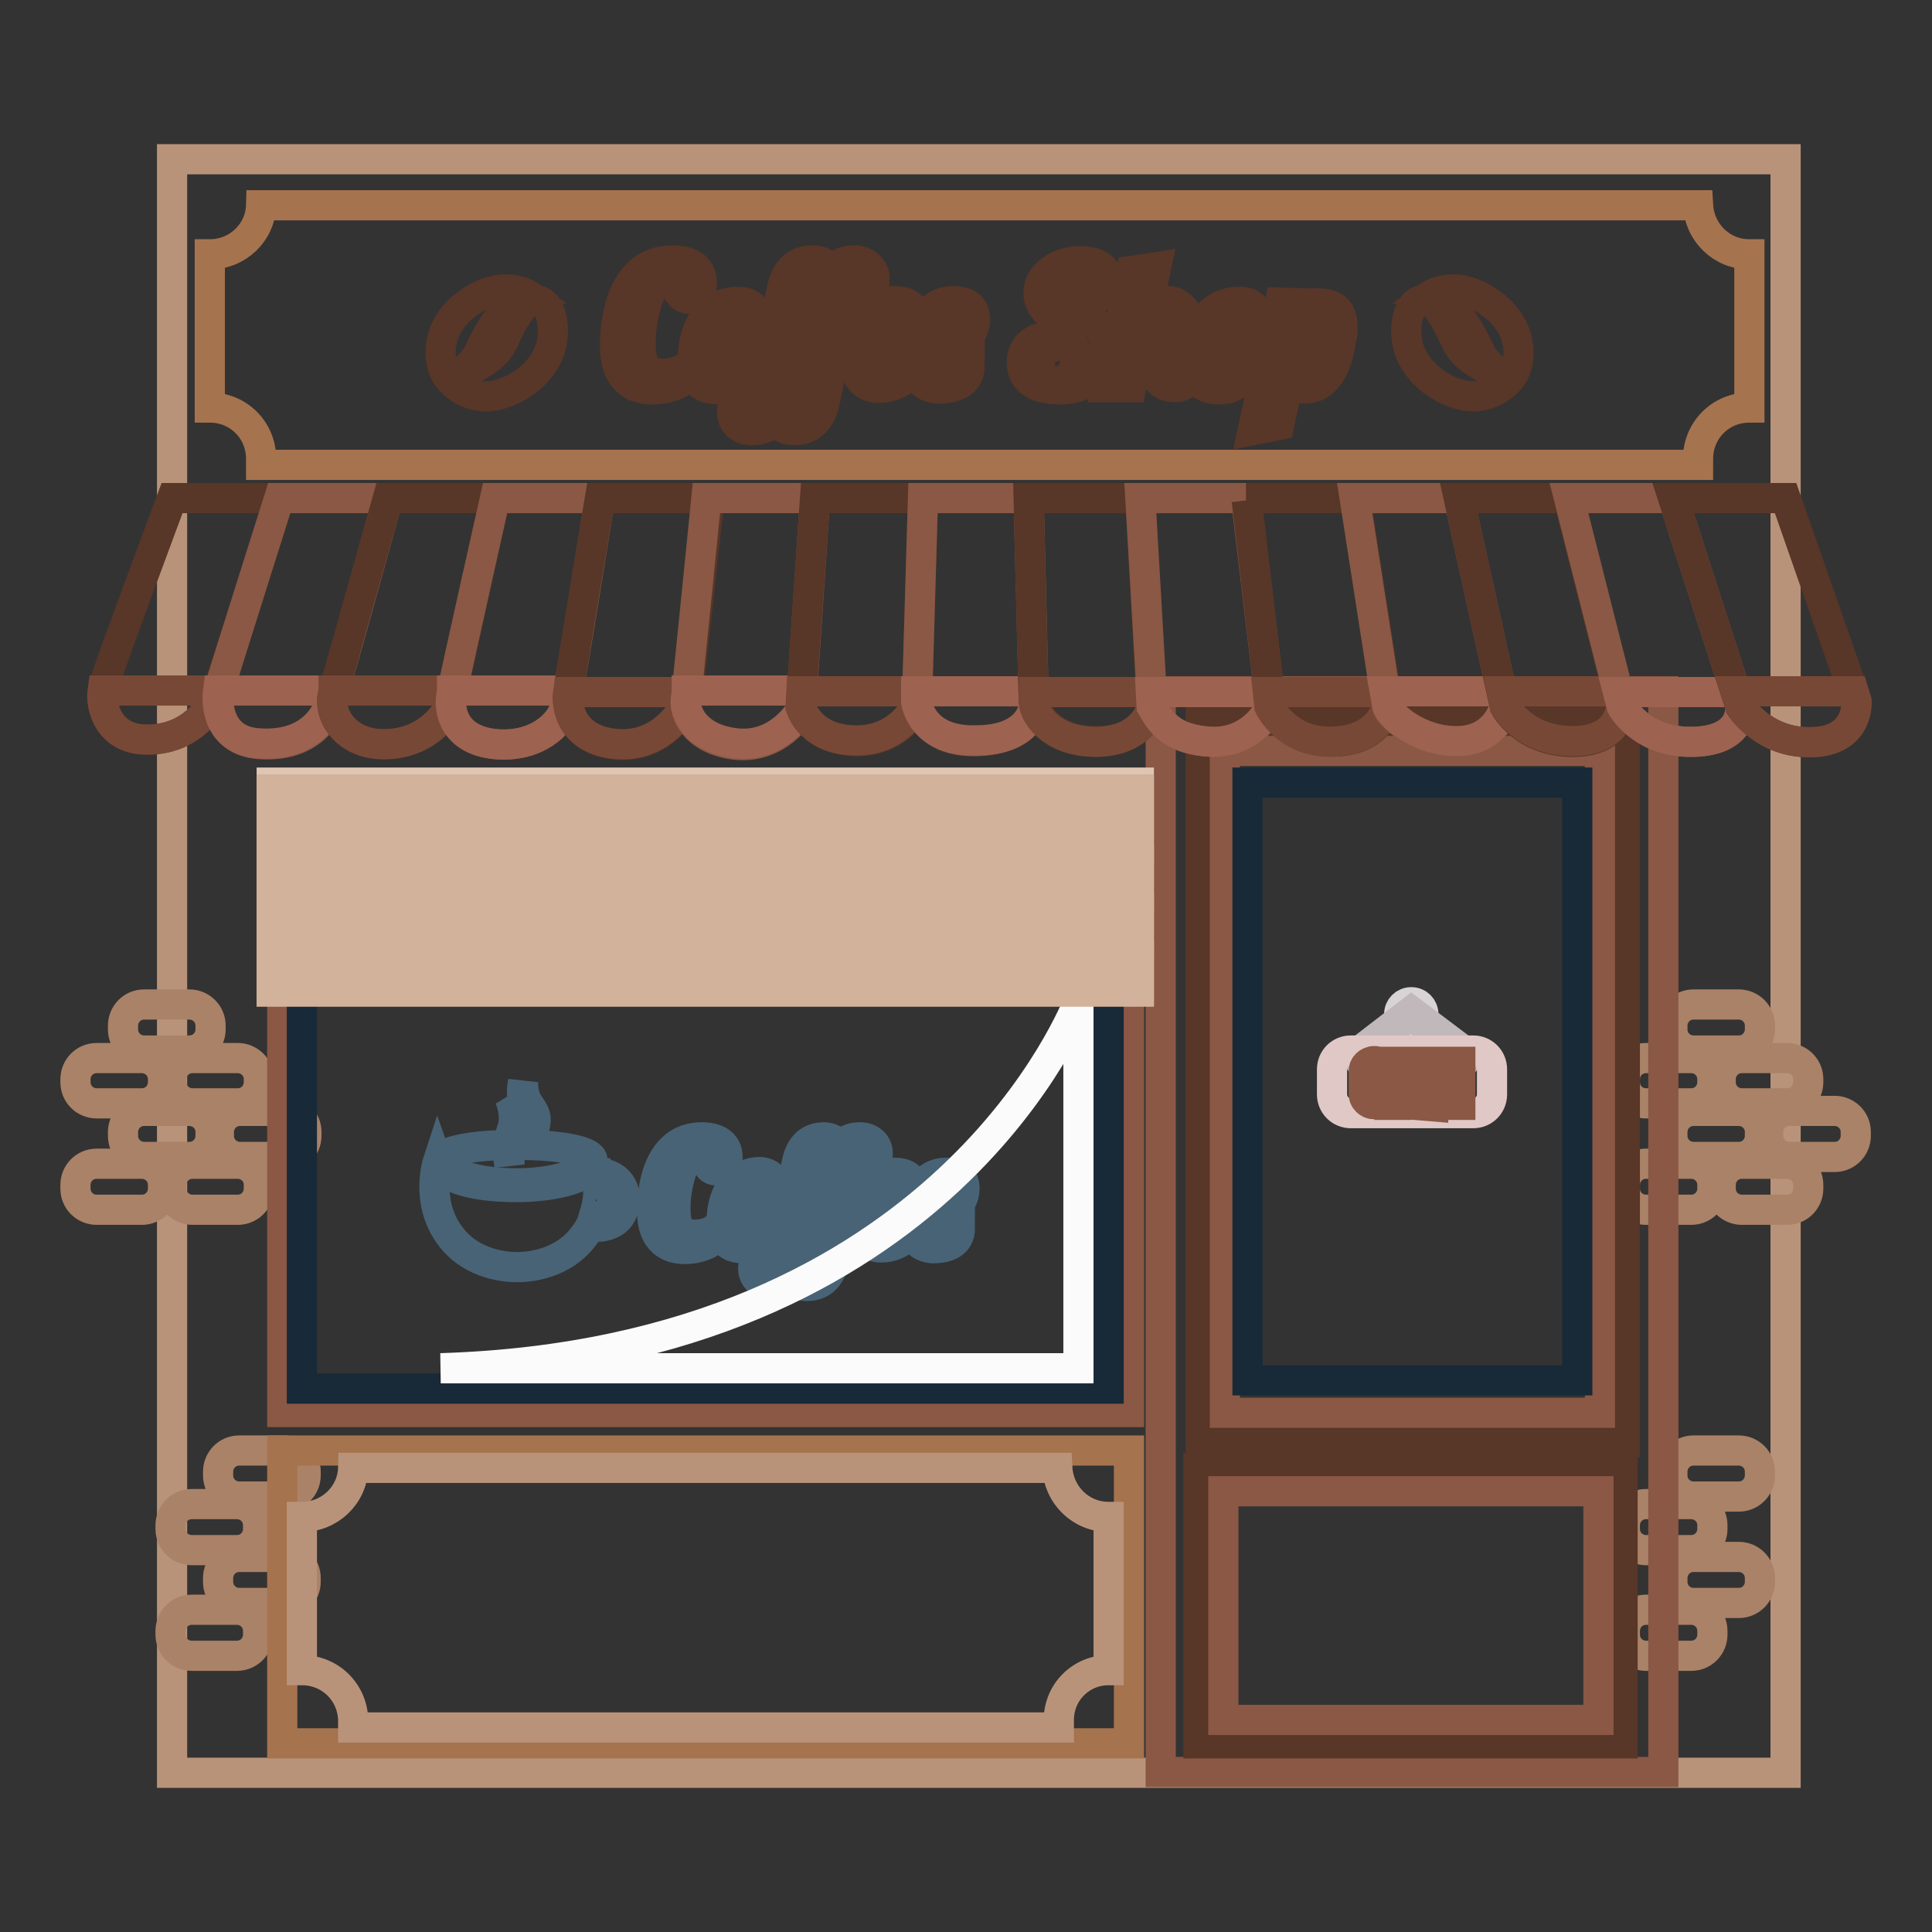 <?xml version="1.0" encoding="utf-8"?>
<!-- Svg Vector Icons : http://www.onlinewebfonts.com/icon -->
<!DOCTYPE svg PUBLIC "-//W3C//DTD SVG 1.1//EN" "http://www.w3.org/Graphics/SVG/1.1/DTD/svg11.dtd">
<svg version="1.1" xmlns="http://www.w3.org/2000/svg" xmlns:xlink="http://www.w3.org/1999/xlink" x="0px" y="0px" viewBox="0 0 256 256" enable-background="new 0 0 256 256" xml:space="preserve">
<rect x="0" y="0" width="256" height="256" fill="#333333" stroke="none"/>
<g> <path stroke-width="4" fill-opacity="0" stroke="#b99379"  d="M22.8,21.1h213.8v213.8H22.8V21.1z"/> <path stroke-width="4" fill-opacity="0" stroke="#aa8267"  d="M228,143.4c0,1.6,1.3,2.8,2.8,2.8h6c1.6,0,2.8-1.3,2.8-2.8V143c0-1.6-1.3-2.8-2.8-2.8h-6 c-1.6,0-2.8,1.3-2.8,2.8V143.4z M234.3,150.5c0,1.6,1.3,2.8,2.8,2.8h6c1.6,0,2.8-1.3,2.8-2.8V150c0-1.6-1.3-2.8-2.8-2.8h-6 c-1.6,0-2.8,1.3-2.8,2.8V150.5z M221.6,150.5c0,1.6,1.3,2.8,2.8,2.8h6c1.6,0,2.8-1.3,2.8-2.8V150c0-1.6-1.3-2.8-2.8-2.8h-6 c-1.6,0-2.8,1.3-2.8,2.8L221.6,150.5L221.6,150.5z M228,157.5c0,1.6,1.3,2.8,2.8,2.8h6c1.6,0,2.8-1.3,2.8-2.8V157 c0-1.6-1.3-2.8-2.8-2.8h-6c-1.6,0-2.8,1.3-2.8,2.8V157.5z M215.3,157.5c0,1.6,1.3,2.8,2.8,2.8h6c1.6,0,2.8-1.3,2.8-2.8V157 c0-1.6-1.3-2.8-2.8-2.8h-6c-1.6,0-2.8,1.3-2.8,2.8V157.5z M215.3,143.4c0,1.6,1.3,2.8,2.8,2.8h6c1.6,0,2.8-1.3,2.8-2.8V143 c0-1.6-1.3-2.8-2.8-2.8h-6c-1.6,0-2.8,1.3-2.8,2.8V143.4z M221.6,136.4c0,1.6,1.3,2.8,2.8,2.8h6c1.6,0,2.8-1.3,2.8-2.8v-0.5 c0-1.6-1.3-2.8-2.8-2.8h-6c-1.6,0-2.8,1.3-2.8,2.8L221.6,136.4L221.6,136.4z"/> <path stroke-width="4" fill-opacity="0" stroke="#aa8267"  d="M221.6,209.6c0,1.6,1.3,2.8,2.8,2.8h6c1.6,0,2.8-1.3,2.8-2.8v-0.5c0-1.6-1.3-2.8-2.8-2.8h-6 c-1.6,0-2.8,1.3-2.8,2.8L221.6,209.6L221.6,209.6z M215.3,216.6c0,1.6,1.3,2.8,2.8,2.8h6c1.6,0,2.8-1.3,2.8-2.8v-0.5 c0-1.6-1.3-2.8-2.8-2.8h-6c-1.6,0-2.8,1.3-2.8,2.8V216.6z M215.3,202.6c0,1.6,1.3,2.8,2.8,2.8h6c1.6,0,2.8-1.3,2.8-2.8v-0.5 c0-1.6-1.3-2.8-2.8-2.8h-6c-1.6,0-2.8,1.3-2.8,2.8V202.6z M221.6,195.5c0,1.6,1.3,2.8,2.8,2.8h6c1.6,0,2.8-1.3,2.8-2.8v-0.5 c0-1.6-1.3-2.8-2.8-2.8h-6c-1.6,0-2.8,1.3-2.8,2.8L221.6,195.5L221.6,195.5z"/> <path stroke-width="4" fill-opacity="0" stroke="#aa8267"  d="M22.7,143.4c0,1.6,1.3,2.8,2.8,2.8h6c1.6,0,2.8-1.3,2.8-2.8V143c0-1.6-1.3-2.8-2.8-2.8h-6 c-1.6,0-2.8,1.3-2.8,2.8V143.4z M29,150.5c0,1.6,1.3,2.8,2.8,2.8h6c1.6,0,2.8-1.3,2.8-2.8V150c0-1.6-1.3-2.8-2.8-2.8h-6 c-1.6,0-2.8,1.3-2.8,2.8V150.5z M16.3,150.5c0,1.6,1.3,2.8,2.8,2.8h6c1.6,0,2.8-1.3,2.8-2.8V150c0-1.6-1.3-2.8-2.8-2.8h-6 c-1.6,0-2.8,1.3-2.8,2.8V150.5z M22.7,157.5c0,1.6,1.3,2.8,2.8,2.8h6c1.6,0,2.8-1.3,2.8-2.8V157c0-1.6-1.3-2.8-2.8-2.8h-6 c-1.6,0-2.8,1.3-2.8,2.8V157.5z M10,157.5c0,1.6,1.3,2.8,2.8,2.8h6c1.6,0,2.8-1.3,2.8-2.8V157c0-1.6-1.3-2.8-2.8-2.8h-6 c-1.6,0-2.8,1.3-2.8,2.8V157.5z M10,143.4c0,1.6,1.3,2.8,2.8,2.8h6c1.6,0,2.8-1.3,2.8-2.8V143c0-1.6-1.3-2.8-2.8-2.8h-6 c-1.6,0-2.8,1.3-2.8,2.8V143.4z M16.3,136.4c0,1.6,1.3,2.8,2.8,2.8h6c1.6,0,2.8-1.3,2.8-2.8v-0.5c0-1.6-1.3-2.8-2.8-2.8h-6 c-1.6,0-2.8,1.3-2.8,2.8V136.4z"/> <path stroke-width="4" fill-opacity="0" stroke="#aa8267"  d="M28.9,209.6c0,1.6,1.3,2.8,2.8,2.8h6c1.6,0,2.8-1.3,2.8-2.8v-0.5c0-1.6-1.3-2.8-2.8-2.8h-6 c-1.6,0-2.8,1.3-2.8,2.8V209.6z M22.6,216.6c0,1.6,1.3,2.8,2.8,2.8h6c1.6,0,2.8-1.3,2.8-2.8v-0.5c0-1.6-1.3-2.8-2.8-2.8h-6 c-1.6,0-2.8,1.3-2.8,2.8V216.6z M22.6,202.6c0,1.6,1.3,2.8,2.8,2.8h6c1.6,0,2.8-1.3,2.8-2.8v-0.5c0-1.6-1.3-2.8-2.8-2.8h-6 c-1.6,0-2.8,1.3-2.8,2.8V202.6z M28.9,195.5c0,1.6,1.3,2.8,2.8,2.8h6c1.6,0,2.8-1.3,2.8-2.8v-0.5c0-1.6-1.3-2.8-2.8-2.8h-6 c-1.6,0-2.8,1.3-2.8,2.8V195.5z"/> <path stroke-width="4" fill-opacity="0" stroke="#a6734f"  d="M231.8,54V33.7c-3.7,0-6.6-2.9-6.8-6.5H34.6c-0.1,3.6-3.1,6.5-6.8,6.5V54c3.8,0,6.8,3,6.8,6.8 c0,0.3,0,0.5,0,0.8H225c0-0.2,0-0.5,0-0.8C225,57,228,54,231.8,54z"/> <path stroke-width="4" fill-opacity="0" stroke="#583628"  d="M200,50.3c0,0-2.2,2.8-6,2.1c-3.8-0.8-6.9-3.8-7.5-6.9s0.5-5.8,2.1-5.7c1.6,0,2.8,2.1,4.3,5.4 c1.5,3.2,5.9,4.3,5.9,4.3s-1.9-1.2-2.7-2.9c-0.8-1.7-3-6.6-6.7-7.4c0,0,3.4-2.4,8,0.9C202.1,43.3,201.8,48.4,200,50.3z M59.6,50.3 c0,0,2.2,2.8,6,2.1c3.8-0.8,6.9-3.8,7.5-6.9c0.6-3.1-0.5-5.8-2.1-5.7c-1.6,0-2.8,2.1-4.3,5.4c-1.5,3.2-5.9,4.3-5.9,4.3 s1.9-1.2,2.7-2.9c0.8-1.7,3-6.6,6.7-7.4c0,0-3.4-2.4-8.1,0.9C57.5,43.3,57.8,48.4,59.6,50.3z M92.7,47.6c-1.2,3.3-4.2,4-6.3,4 c-2.3,0-4.9-1.1-4.9-5.8c0-4.9,1.6-11.3,7.6-11.3c2.1,0,3.9,0.8,3.9,3c0,1.2-0.4,2.1-1.6,2.1c-0.4,0-0.9-0.1-1.3-0.6 c0.6-0.2,1-1.3,1-1.9c0-0.4-0.1-1.6-1.6-1.6c-2.8,0-4.6,5.7-4.6,9.8c0,3,0.5,4.2,3,4.2c1.7,0,3.4-0.7,4.2-2.2L92.7,47.6z"/> <path stroke-width="4" fill-opacity="0" stroke="#583628"  d="M100.6,43.2c0.2,0.2,0.3,0.2,0.6,0.2c1.1,0,1.5-0.8,2.4-1.1l0.1,0.5c-0.7,0.9-1.9,1.6-3.2,2 c-0.4,4.6-2.9,6.8-5.2,6.8c-2.4,0-3.5-1-3.5-3.7c0-5.5,2.8-7.9,5.9-7.9C100,39.9,100.6,41.6,100.6,43.2z M98.9,45 c-0.6,0-0.9-0.5-0.9-1c0-0.6,0.4-1.4,1-1.6c-0.1-0.8-0.3-1.2-0.9-1.2c-2.1,0-3,4.6-3,6.4c0,1.4,0.6,1.7,1.5,1.7 C97.8,49.4,98.6,47.2,98.9,45z"/> <path stroke-width="4" fill-opacity="0" stroke="#583628"  d="M97,54.6c0-2.1,1.7-2.7,3.9-3.4l2.7-12.9c0.7-3.2,2.6-3.8,4.1-3.8c1,0,2,0.5,2.4,1.4 c0.9-1.1,2.1-1.4,3.1-1.4c1.4,0,2.7,1,2.7,2.4c0,0.4,0,0.6-0.1,0.9h-1.1c0-0.2,0-0.4,0-0.6c0-0.5-0.4-0.8-0.9-0.8 c-0.5,0-1.2,0.3-1.5,1.8l-0.4,1.9h2.2L114,41h-2.2l-2.5,12.2c-0.7,3.2-2.6,3.8-4.1,3.8c-1.3,0-2.1-0.6-2.4-1.4 c-0.9,1.1-2.1,1.4-3.1,1.4C98.2,57.1,97,56.1,97,54.6L97,54.6z M99.2,55.1c0.5,0,1.1-0.4,1.3-1.7l0.3-1.3c-1.4,0.5-2.5,1.1-2.5,2.3 C98.3,54.6,98.7,55.1,99.2,55.1z M104.6,55.1c0.4,0,1-0.4,1.3-1.7l0.5-2.6l-2.3,0.4c-0.5,2.6-0.7,3.1-0.9,3.5 C103.5,55,104,55.1,104.6,55.1z M104.2,50.6l2.3-0.4l1.9-9.2h-2.2L104.2,50.6z M108.4,36.5c-0.5,0-1.2,0.3-1.5,1.8l-0.4,1.9h2.2 l0.4-1.8c0.1-0.4,0.2-0.7,0.2-1.1C109.3,36.7,108.8,36.5,108.4,36.5z"/> <path stroke-width="4" fill-opacity="0" stroke="#583628"  d="M118.1,49.8c1.1,0,3-1.3,3.8-3h1c-1.3,2.3-3.5,4.6-6.4,4.6c-2.2,0-3.3-1.6-3.3-3.6c0-2.9,1.2-7.9,5.3-7.9 c1.9,0,2.9,0.8,2.9,2.4c0,2.8-3,4.3-5.1,4.6c0,0.4-0.1,0.7-0.1,1C116.2,49.3,117.2,49.8,118.1,49.8z M119.3,41.1 c-1.3,0-2.3,2.5-2.8,4.7c2.1,0,3.5-1.8,3.6-3.4C120.1,41.9,120,41.1,119.3,41.1z"/> <path stroke-width="4" fill-opacity="0" stroke="#583628"  d="M121,47.8c0-2.9,1.2-7.9,5.3-7.9c1.9,0,2.9,0.8,2.9,2.4c0,2.8-3,4.3-5.1,4.6c0,0.4-0.1,0.7-0.1,1 c0,1.5,0.8,1.9,1.6,1.9c1.1,0,2-0.6,2.9-1.4c0,2.4-2,3.1-4.2,3.1C122.2,51.4,121,49.8,121,47.8z M127.1,41.1 c-1.3,0-2.3,2.5-2.8,4.7c2.1,0,3.5-1.8,3.6-3.4C127.9,41.9,127.8,41.1,127.1,41.1z M145,39.5c-0.4,0-0.7-0.2-1-0.5 c0.6-0.4,1-1.2,1-1.9c0-0.8-0.5-1.5-1.6-1.5c-1.3,0-2.1,0.7-2.1,2c0,3.5,5.1,3.8,5.1,8.8c0,3.2-2.4,5.2-6,5.2c-1.8,0-5-0.4-5-3.6 c0-2.1,1.6-3.3,3.3-3.3c1,0,1.6,0.3,1.8,1.1c-1.8,0.2-2.7,0.9-2.7,2.5c0,1.5,1.2,2.2,2.2,2.2c1.8,0,2.5-1.6,2.5-3.2 c0-4.3-4.9-5.2-4.9-8.5c0-2.4,2.7-4.2,5.4-4.2c1.2,0,3.8,0.2,3.8,2.7C146.9,38.5,146.2,39.5,145,39.5L145,39.5z M156.4,47.8 c-0.1,0.3-0.1,0.5-0.1,0.7c0,0.5,0.3,0.8,1.1,0.8c0.9,0,2.1-1.3,3-2h0.8c-1,1-3.6,4-5.4,4c-1.7,0-2.8-0.8-2.8-2.5 c0-0.4,0-0.7,0.2-1.1l0.9-4.1c0-0.2,0.1-0.4,0.1-0.6c0-0.8-0.4-1.3-1-1.3c-0.5,0-0.9,0.2-1.4,0.5l-1.9,9.1h-3.3l3.3-15.4l3.3-0.5 l-1.2,5.7c0.9-0.6,2-1.2,2.9-1.2c1.2,0,2.6,1.3,2.6,2.8c0,0.2,0,0.4,0,0.5L156.4,47.8L156.4,47.8z"/> <path stroke-width="4" fill-opacity="0" stroke="#583628"  d="M167,43.2c0.2,0.2,0.3,0.2,0.6,0.2c1.1,0,1.5-0.8,2.4-1.1l0.1,0.5c-0.7,0.9-1.9,1.6-3.2,2 c-0.4,4.6-2.9,6.8-5.2,6.8c-2.4,0-3.5-1-3.5-3.7c0-5.5,2.8-7.9,5.9-7.9C166.4,39.9,167,41.6,167,43.2z M165.3,45c-0.6,0-1-0.5-1-1 c0-0.6,0.4-1.4,1-1.6c-0.1-0.8-0.3-1.2-0.9-1.2c-2.1,0-3,4.6-3,6.4c0,1.4,0.6,1.7,1.5,1.7C164.2,49.4,165,47.2,165.3,45z"/> <path stroke-width="4" fill-opacity="0" stroke="#583628"  d="M172.9,40.2l-0.1,0.4c0.5-0.3,1-0.4,1.6-0.4c2.4,0,3.5,0.8,3.5,3.2c0,0.5,0,1-0.2,1.6 c-0.7,4.9-2.7,6.5-4.9,6.5c-0.8,0-1.4-0.3-2.1-0.7l-1.2,5.5L166,57l3.6-16.9L172.9,40.2z M174.8,45.2c0.2-1,0.3-1.7,0.3-2.3 c0-1.4-0.5-1.6-1.3-1.6c-0.4,0-0.9,0.2-1.3,0.5l-1.6,7.6c0.5,0.4,1.1,0.4,1.5,0.4C173.5,49.7,174,48.8,174.8,45.2L174.8,45.2z"/> <path stroke-width="4" fill-opacity="0" stroke="#8a5844"  d="M153.8,91.6h66.6v143.2h-66.6V91.6z"/> <path stroke-width="4" fill-opacity="0" stroke="#583628"  d="M159.1,95.5h56.2v95.6h-56.2V95.5z"/> <path stroke-width="4" fill-opacity="0" stroke="#8a5844"  d="M162.3,99.5H212v87.7h-49.7V99.5z"/> <path stroke-width="4" fill-opacity="0" stroke="#182938"  d="M165.3,103.7H209v79.2h-43.7V103.7z"/> <path stroke-width="4" fill-opacity="0" stroke="#583628"  d="M158.9,194.5H215V231h-56.2V194.5z"/> <path stroke-width="4" fill-opacity="0" stroke="#8a5844"  d="M162.1,197.6h49.7v30.3h-49.7V197.6z"/> <path stroke-width="4" fill-opacity="0" stroke="#d8d4d5"  d="M185.4,134.4c0,0.9,0.7,1.6,1.6,1.6c0.9,0,1.6-0.7,1.6-1.6s-0.7-1.6-1.6-1.6 C186.1,132.8,185.4,133.5,185.4,134.4z"/> <path stroke-width="4" fill-opacity="0" stroke="#c1b8bb"  d="M194.4,140.2l-7.5-5.7l-7.1,5.5l-0.2-0.3l7.4-5.7l7.7,5.8L194.4,140.2z"/> <path stroke-width="4" fill-opacity="0" stroke="#e0c8c6"  d="M197.7,145c0,1.4-1.1,2.5-2.5,2.5H179c-1.4,0-2.5-1.1-2.5-2.5v-3.3c0-1.4,1.1-2.5,2.5-2.5h16.2 c1.4,0,2.5,1.1,2.5,2.5V145z"/> <path stroke-width="4" fill-opacity="0" stroke="#8a5844"  d="M182.1,140.6c0.4,0,0.7,0.2,0.9,0.4c0.3,0.3,0.4,0.6,0.4,0.9v3.1c0,0.4-0.2,0.7-0.4,0.9 c-0.3,0.3-0.6,0.4-1,0.4c-0.4,0-0.7-0.2-0.9-0.4c-0.3-0.3-0.4-0.6-0.4-1V142c0-0.4,0.1-0.7,0.4-1 C181.3,140.8,181.7,140.6,182.1,140.6L182.1,140.6z M182.5,142c0-0.2,0-0.3-0.2-0.3c-0.1-0.1-0.2-0.2-0.3-0.2c-0.2,0-0.3,0-0.3,0.2 c-0.1,0.1-0.2,0.2-0.2,0.3v3.1c0,0.2,0,0.3,0.2,0.3c0.1,0.1,0.2,0.2,0.3,0.2c0.2,0,0.3,0,0.3-0.2c0.1-0.1,0.2-0.2,0.2-0.3V142z  M185.5,140.7c0.4,0,0.8,0.1,1,0.4c0.2,0.3,0.3,0.6,0.3,1v0.8c0,0.4-0.1,0.7-0.4,1s-0.6,0.4-0.9,0.4H185v2.1h-0.9v-5.7L185.5,140.7 L185.5,140.7z M186,142.1c0-0.2,0-0.3-0.2-0.3c-0.1-0.1-0.2-0.2-0.3-0.2H185v1.8h0.5c0.2,0,0.3,0,0.3-0.2c0.1-0.1,0.2-0.2,0.2-0.3 V142.1L186,142.1z M187.5,146.4v-5.7h2.4v0.9h-1.6v1.6h1.1v0.9h-1.1v1.6h1.6v0.9L187.5,146.4L187.5,146.4z M191.5,140.7l1.1,3.8 v-3.8h0.9v5.7h-0.9l-1.2-3.6v3.6h-0.9v-5.7H191.5z"/> <path stroke-width="4" fill-opacity="0" stroke="#a6734f"  d="M37.4,192.2h112.2V231H37.4V192.2z"/> <path stroke-width="4" fill-opacity="0" stroke="#b99379"  d="M146.9,221.3V201c-3.7,0-6.6-2.9-6.8-6.5H46.8c-0.1,3.6-3.1,6.5-6.8,6.5v20.3c3.8,0,6.8,3,6.8,6.8 c0,0.3,0,0.5,0,0.8h93.5c0-0.2,0-0.5,0-0.8C140.2,224.3,143.2,221.3,146.9,221.3z"/> <path stroke-width="4" fill-opacity="0" stroke="#8a5844"  d="M37.4,104.6h112.2v82.5H37.4V104.6z"/> <path stroke-width="4" fill-opacity="0" stroke="#182938"  d="M40,107.8h106.9V184H40V107.8z"/> <path stroke-width="4" fill-opacity="0" stroke="#486375"  d="M79.2,155.4c-0.2-1-0.3-1.6-0.3-1.6c-1,3.2-8.5,3.5-10.4,3.5c-2.3,0-9.4-0.2-10.5-3.3c0,0-1.7,5.2,1.6,9.7 c3,4.1,7.9,4.2,9,4.2c1.1,0,6-0.2,8.9-4.3c0.3-0.4,0.5-0.7,0.7-1.1c0,0,4.5,0.8,4.6-3.6C82.7,155.4,79.2,155.4,79.2,155.4z  M80.9,159.4c0,0-0.2,1.7-2.1,1.4c0.4-1.3,0.5-2.4,0.5-3.5C81.2,157.5,80.9,159.4,80.9,159.4z"/> <path stroke-width="4" fill-opacity="0" stroke="#486375"  d="M78.5,153.7c0,0.9-3.4,3.1-10.1,3.1c-6.8,0-10.1-2.2-10.1-3.1c0-0.9,3.2-2,10.1-2 C75.2,151.7,78.5,152.7,78.5,153.7L78.5,153.7z"/> <path stroke-width="4" fill-opacity="0" stroke="#486375"  d="M69.3,152.3c0,0,2.1-2.8,1.6-4.5c-0.4-1.3-1.6-1.7-1.6-4.4c0,0-0.5,2.2,0.4,4.5 C70.5,149.9,69.3,152.3,69.3,152.3L69.3,152.3z"/> <path stroke-width="4" fill-opacity="0" stroke="#486375"  d="M67.5,145.4c0,0,2.1,2.7,1.6,4.5c-0.4,1.3-1.6,1.7-1.6,4.4c0,0-0.5-2.2,0.3-4.5 C68.6,147.8,67.5,145.4,67.5,145.4L67.5,145.4z"/> <path stroke-width="4" fill-opacity="0" stroke="#486375"  d="M96.2,162c-1,2.8-3.6,3.5-5.5,3.5c-2,0-4.3-1-4.3-5c0-4.3,1.4-9.8,6.6-9.8c1.8,0,3.4,0.7,3.4,2.6 c0,1-0.4,1.8-1.4,1.8c-0.3,0-0.8-0.1-1.1-0.5c0.5-0.2,0.9-1.1,0.9-1.6c0-0.3-0.1-1.4-1.4-1.4c-2.4,0-3.9,5-3.9,8.4 c0,2.5,0.5,3.6,2.6,3.6c1.5,0,2.9-0.6,3.6-1.9L96.2,162z"/> <path stroke-width="4" fill-opacity="0" stroke="#486375"  d="M103,158.2c0.1,0.1,0.3,0.2,0.6,0.2c0.9,0,1.3-0.7,2.1-0.9l0.1,0.4c-0.6,0.8-1.6,1.4-2.8,1.7 c-0.4,3.9-2.5,5.8-4.4,5.8c-2.1,0-3-0.9-3-3.2c0-4.8,2.4-6.9,5.1-6.9C102.5,155.4,103,156.8,103,158.2L103,158.2z M101.5,159.8 c-0.6,0-0.8-0.4-0.8-0.9c0-0.6,0.3-1.2,0.9-1.4c-0.1-0.6-0.3-1-0.8-1c-1.8,0-2.6,4-2.6,5.5c0,1.2,0.5,1.5,1.3,1.5 C100.6,163.6,101.3,161.7,101.5,159.8z"/> <path stroke-width="4" fill-opacity="0" stroke="#486375"  d="M99.8,168.1c0-1.8,1.5-2.4,3.4-2.9l2.4-11.2c0.6-2.8,2.3-3.3,3.6-3.3c0.9,0,1.7,0.5,2.1,1.2 c0.8-1,1.8-1.2,2.7-1.2c1.2,0,2.3,0.8,2.3,2.1c0,0.3,0,0.6-0.1,0.8h-0.9c0-0.2,0-0.3,0-0.5c0-0.5-0.3-0.6-0.8-0.6 c-0.4,0-1,0.2-1.3,1.6l-0.3,1.6h1.9l-0.2,0.8h-1.9l-2.2,10.6c-0.6,2.8-2.3,3.3-3.6,3.3c-1.1,0-1.8-0.5-2.1-1.2 c-0.8,1-1.8,1.2-2.7,1.2C100.9,170.2,99.8,169.4,99.8,168.1L99.8,168.1z M101.8,168.5c0.4,0,0.9-0.4,1.1-1.5l0.2-1.1 c-1.2,0.4-2.2,0.9-2.2,2C101,168.1,101.4,168.5,101.8,168.5z M106.4,168.5c0.4,0,0.9-0.4,1.1-1.5l0.5-2.2l-2,0.4 c-0.5,2.2-0.6,2.7-0.8,3C105.5,168.4,106,168.5,106.4,168.5L106.4,168.5z M106.1,164.6l2-0.3l1.7-7.9h-1.9L106.1,164.6z  M109.7,152.4c-0.4,0-1,0.2-1.3,1.6l-0.3,1.6h1.9l0.3-1.6c0.1-0.3,0.2-0.6,0.2-1C110.5,152.7,110.1,152.4,109.7,152.4z"/> <path stroke-width="4" fill-opacity="0" stroke="#486375"  d="M118.1,163.9c0.9,0,2.6-1.1,3.3-2.6h0.9c-1.1,2-3,4-5.5,4c-1.9,0-2.9-1.4-2.9-3.1c0-2.5,1.1-6.8,4.6-6.8 c1.6,0,2.5,0.6,2.5,2.1c0,2.4-2.5,3.8-4.4,4c0,0.3-0.1,0.6-0.1,0.8C116.5,163.6,117.4,163.9,118.1,163.9z M119.2,156.4 c-1.1,0-2,2.2-2.4,4.1c1.8,0,3.1-1.6,3.1-3C119.9,157.1,119.7,156.4,119.2,156.4z"/> <path stroke-width="4" fill-opacity="0" stroke="#486375"  d="M120.7,162.2c0-2.5,1.1-6.8,4.6-6.8c1.6,0,2.5,0.6,2.5,2.1c0,2.4-2.5,3.8-4.4,4c0,0.3-0.1,0.6-0.1,0.8 c0,1.3,0.6,1.7,1.4,1.7c0.9,0,1.7-0.5,2.5-1.3c0,2.1-1.7,2.7-3.6,2.7C121.7,165.3,120.7,163.9,120.7,162.2z M125.9,156.4 c-1.1,0-2,2.2-2.4,4.1c1.8,0,3.1-1.6,3.1-3C126.6,157.1,126.5,156.4,125.9,156.4z"/> <path stroke-width="4" fill-opacity="0" stroke="#fcfbfb"  d="M58.4,181.3h84.5v-48.5C142.8,132.8,125.6,179.2,58.4,181.3z"/> <path stroke-width="4" fill-opacity="0" stroke="#dfc5b4"  d="M36,103.7h114.9v27.6H36V103.7z"/> <path stroke-width="4" fill-opacity="0" stroke="#d3b29b"  d="M36,129.8h114.9v1.6H36V129.8z M36,126.6h114.9v1.6H36V126.6z"/> <path stroke-width="4" fill-opacity="0" stroke="#d3b29b"  d="M36,123.5h114.9v1.6H36V123.5z M36,120.3h114.9v1.6H36V120.3z"/> <path stroke-width="4" fill-opacity="0" stroke="#d3b29b"  d="M36,117.2h114.9v1.6H36V117.2z M36,114h114.9v1.6H36V114z"/> <path stroke-width="4" fill-opacity="0" stroke="#d3b29b"  d="M36,110.9h114.9v1.6H36V110.9z M36,107.8h114.9v1.6H36V107.8z M36,104.6h114.9v1.6H36V104.6z"/> <path stroke-width="4" fill-opacity="0" stroke="#583628"  d="M22.8,66c0,0-8.6,23-9.1,25c-0.5,1.9,0.3,6.9,5.6,7c5.3,0.1,8.3-3.4,9.3-5.9c1-2.5,8.4-26.1,8.4-26.1 L22.8,66z"/> <path stroke-width="4" fill-opacity="0" stroke="#784836"  d="M28.9,91.5H13.6c-0.3,2.2,0.8,6.4,5.7,6.5c5.3,0.1,8.3-3.4,9.3-5.9C28.7,91.9,28.8,91.7,28.9,91.5 L28.9,91.5z"/> <path stroke-width="4" fill-opacity="0" stroke="#8a5844"  d="M37,66h14.4c0,0-7.2,26.4-8,28.2c-0.8,1.7-3.2,4.8-9,4.4c-5.7-0.4-5.8-5.9-5.2-7.8C29.8,88.8,37,66,37,66 L37,66z"/> <path stroke-width="4" fill-opacity="0" stroke="#9d6250"  d="M28.9,91.5c-0.3,2.3,0.3,6.7,5.4,7c5.8,0.4,8.2-2.7,9-4.4c0.1-0.3,0.4-1.1,0.8-2.2l0.1-0.4H28.9L28.9,91.5z "/> <path stroke-width="4" fill-opacity="0" stroke="#583628"  d="M51.4,66h14.2c0,0-5.9,27-6.1,27.6c-0.2,0.6-2.6,4.7-8.1,5c-5.5,0.3-8.1-3.9-7.2-6.9 C45.4,87.4,51.4,66,51.4,66z"/> <path stroke-width="4" fill-opacity="0" stroke="#784836"  d="M59.9,91.5H44.2c0,0.1,0,0.1,0,0.2c-0.9,3,1.7,7.2,7.2,6.9c4.6-0.2,7-3.1,7.8-4.4L59.9,91.5L59.9,91.5z"/> <path stroke-width="4" fill-opacity="0" stroke="#8a5844"  d="M65.6,66h13.9c0,0-4,25.2-4.6,27.6c-0.6,2.4-3.9,5.5-9.3,5c-5.4-0.5-6.2-4.4-5.7-6.9 C60.5,88.7,65.6,66,65.6,66z"/> <path stroke-width="4" fill-opacity="0" stroke="#9d6250"  d="M75.2,91.5H59.9c0,0.1,0,0.1,0,0.2c-0.6,2.5,0.3,6.3,5.7,6.9c5.4,0.5,8.7-2.6,9.3-5c0.1-0.3,0.2-1,0.4-1.9 V91.5z"/> <path stroke-width="4" fill-opacity="0" stroke="#583628"  d="M79.5,66H94l-3,27.3c0,0-2.8,5.8-9.1,5.4c-6.3-0.5-6.8-5.2-6.6-6.9C75.5,90,79.5,66,79.5,66z"/> <path stroke-width="4" fill-opacity="0" stroke="#784836"  d="M81.8,98.6c6,0.4,8.7-4.7,9.1-5.3v-1.6H75.3C75,93.3,75.5,98.1,81.8,98.6z"/> <path stroke-width="4" fill-opacity="0" stroke="#8a5844"  d="M93.6,66H108l-1.9,28.3c0,0-2.8,4.9-8.5,4.4c-5.6-0.6-7-4.3-6.7-6C91.1,90.9,93.6,66,93.6,66z"/> <path stroke-width="4" fill-opacity="0" stroke="#9d6250"  d="M91,91.6c0,0.5-0.1,0.8-0.1,0.9c-0.3,1.7,1.1,5.4,6.7,6c5.6,0.6,8.5-4.4,8.5-4.4l0.2-2.6H91z"/> <path stroke-width="4" fill-opacity="0" stroke="#583628"  d="M108,66h14.3l-0.8,27.6c0,0-2.4,4.9-8.4,4.6c-6-0.3-7-4.6-7-4.6L108,66z"/> <path stroke-width="4" fill-opacity="0" stroke="#784836"  d="M121.5,91.6h-15.3l-0.1,2.1c0.3,0.8,1.7,4.2,6.9,4.4c6,0.3,8.4-4.6,8.4-4.6V91.6z"/> <path stroke-width="4" fill-opacity="0" stroke="#8a5844"  d="M122.3,66h14l0.7,27.6c0,0-0.4,4.4-7.6,4.6c-7.2,0.2-7.9-5.1-7.9-5.1L122.3,66z"/> <path stroke-width="4" fill-opacity="0" stroke="#9d6250"  d="M136.9,93.9l-0.2-2.3h-15.3l0,1.4c0,0,0.7,5.3,7.9,5.1C135.4,98.1,136.7,95,136.9,93.9z"/> <path stroke-width="4" fill-opacity="0" stroke="#583628"  d="M136.3,66h14.8l1.5,27.6c0,0-0.9,4.6-7.1,4.6c-6.2,0.1-8.4-3.9-8.5-5.2C136.9,91.6,136.3,66,136.3,66z"/> <path stroke-width="4" fill-opacity="0" stroke="#784836"  d="M152.6,93.7l0-1.1l0-0.9H137c0,0.7,0,1.2,0,1.4c0,1.4,2.2,5.3,8.5,5.2C151.1,98.1,152.4,94.5,152.6,93.7 L152.6,93.7z"/> <path stroke-width="4" fill-opacity="0" stroke="#8a5844"  d="M151.1,66h14l3.3,27.6c0,0-2.1,4.9-7.7,4.7c-5.6-0.2-6.8-2.7-8-4.7L151.1,66L151.1,66z"/> <path stroke-width="4" fill-opacity="0" stroke="#9d6250"  d="M168.2,93.8l-0.1-2.1h-15.6l0.1,1.9c1.1,1.9,2.4,4.4,8,4.7C165.5,98.4,167.8,94.7,168.2,93.8L168.2,93.8z" /> <path stroke-width="4" fill-opacity="0" stroke="#583628"  d="M165.1,66h14.5l4.3,27.6c0,0-1,4.1-6.2,4.6c-6.7,0.7-9.3-4.6-9.3-4.6l-3.2-27.3"/> <path stroke-width="4" fill-opacity="0" stroke="#784836"  d="M183.8,93.6l-0.3-1.9h-15.5l0.2,1.9c0,0,2.5,5.4,9.3,4.6C182.9,97.7,183.8,93.6,183.8,93.6z"/> <path stroke-width="4" fill-opacity="0" stroke="#8a5844"  d="M179.5,66h13.8l6.1,27.6c0,0-1,4.6-6.2,4.7c-5.2,0.1-9.2-3.5-9.4-4.7L179.5,66z"/> <path stroke-width="4" fill-opacity="0" stroke="#9d6250"  d="M199,91.6h-15.5l0.4,2.1c0.6,1.4,4.4,4.6,9.3,4.5c5.2-0.1,6.2-4.7,6.2-4.7L199,91.6L199,91.6z"/> <path stroke-width="4" fill-opacity="0" stroke="#583628"  d="M193.3,66h14.5l7,27.6c0,0,0,4.7-6.4,4.7c-6.6,0-9-4.7-9-4.7L193.3,66z"/> <path stroke-width="4" fill-opacity="0" stroke="#784836"  d="M214.4,91.6H199l0.4,1.9c0,0,2.4,4.7,9,4.7c6.4,0,6.4-4.7,6.4-4.7L214.4,91.6z"/> <path stroke-width="4" fill-opacity="0" stroke="#8a5844"  d="M207.9,66h13.8l8.9,27.6c0,0,0.6,4.7-6.6,4.7c-6.6,0-9.1-4.7-9.1-4.7L207.9,66L207.9,66z"/> <path stroke-width="4" fill-opacity="0" stroke="#9d6250"  d="M230.6,93.6l-0.6-1.9h-15.6l0.5,1.9c0,0,2.5,4.7,9.1,4.7C231.2,98.3,230.6,93.6,230.6,93.6z"/> <path stroke-width="4" fill-opacity="0" stroke="#583628"  d="M221.7,66h14.9l9.4,26.9c0,0,0.3,4.9-5.2,5.4c-6.9,0.6-10.2-4.7-10.2-4.7L221.7,66z"/> <path stroke-width="4" fill-opacity="0" stroke="#784836"  d="M240.8,98.3c5.6-0.5,5.2-5.4,5.2-5.4l-0.4-1.3H230l0.6,1.9C230.6,93.6,233.8,98.9,240.8,98.3L240.8,98.3z" /></g>
</svg>